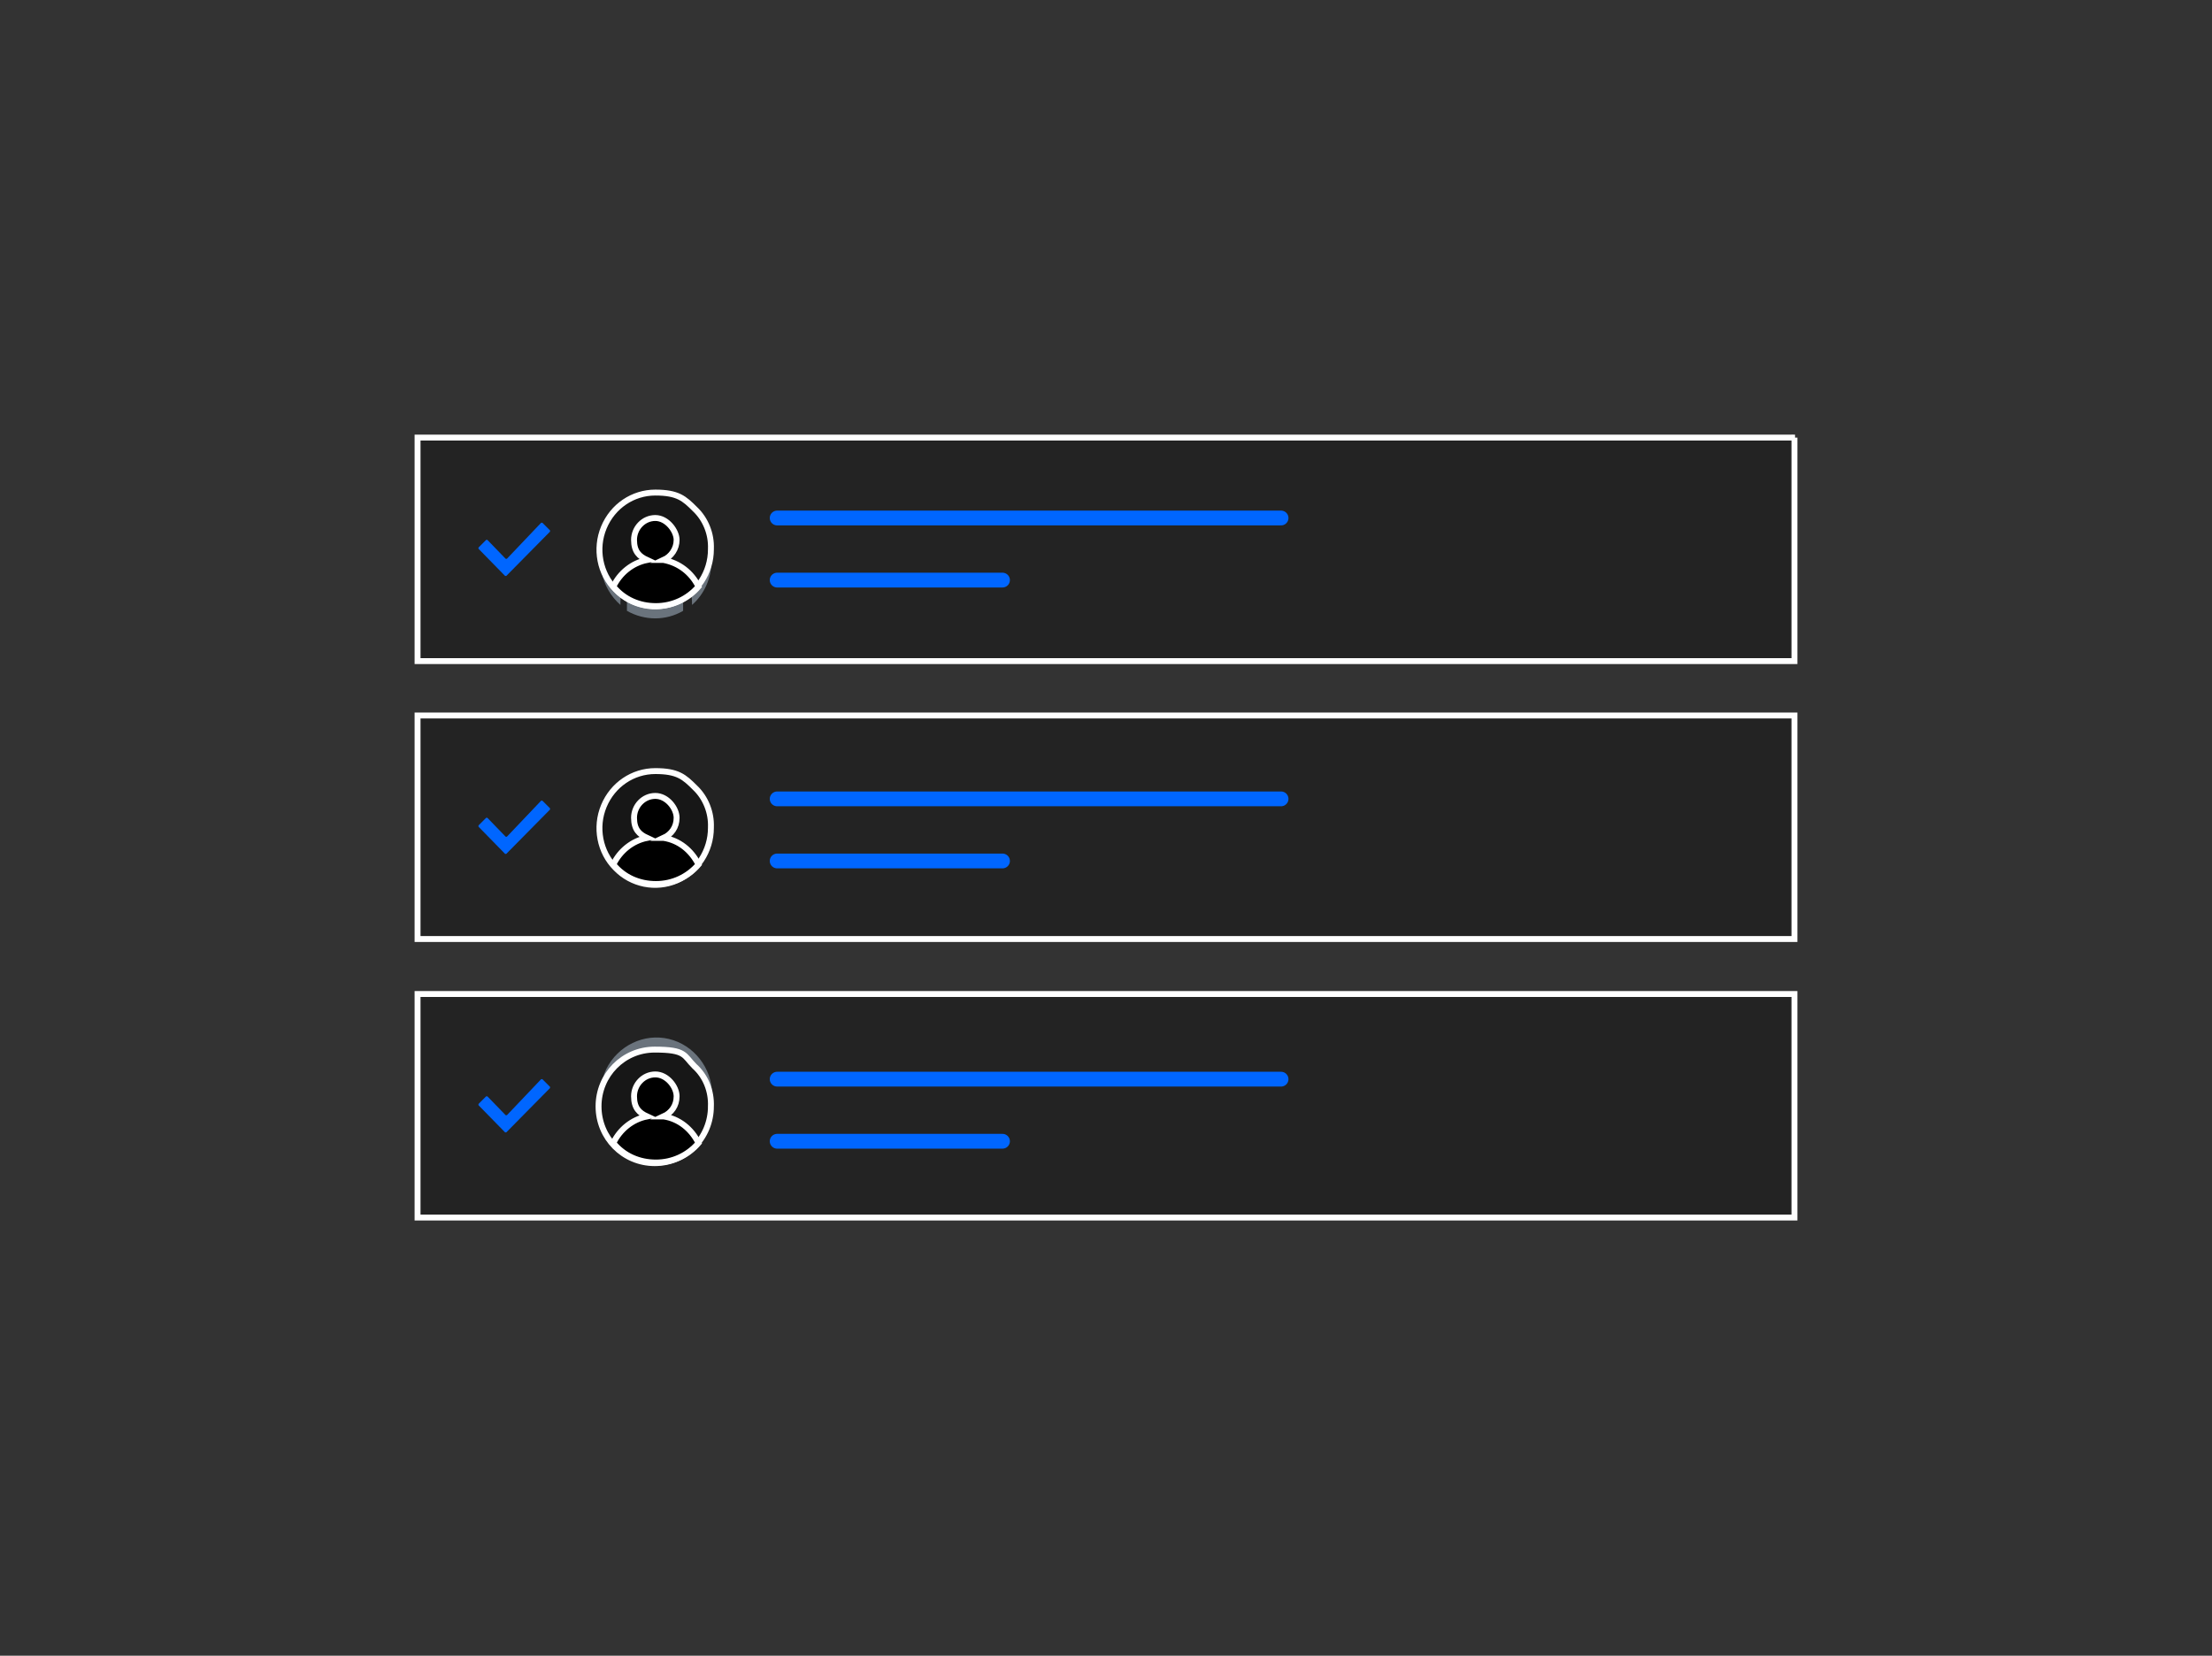 <?xml version="1.0" encoding="UTF-8"?>
<svg id="Layer_1" xmlns="http://www.w3.org/2000/svg" version="1.1" viewBox="0 0 374 280">
  <rect x="0" y="0" width="374" height="280" fill="#333333" stroke="none"/>
  <!-- Generator: Adobe Illustrator 29.4.0, SVG Export Plug-In . SVG Version: 2.1.0 Build 152)  -->
  <defs>
    <style>
      .st0 {
        fill: none;
        stroke: #06f;
        stroke-linecap: round;
        stroke-width: 2.5px;
      }

      .st0, .st1, .st2 {
        stroke-miterlimit: 10;
      }

      .st3 {
        fill: #06f;
      }

      .st4 {
        fill: #6a737c;
      }

      .st1, .st2, .st5 {
        stroke: #fff;
      }

      .st2 {
        fill: #171717;
      }

      .st5 {
        fill: #232323;
      }
    </style>
  </defs>
  <path class="st5" d="M303.4,74v37.8H70.6v-37.8h232.9Z"/>
  <path class="st4" d="M115.5,101.8v1.5c-2.9,1.7-6.5,1.7-9.5,0v-1.5c0-2.7,2.1-4.8,4.7-4.8s4.7,2.2,4.7,4.8ZM110.8,89.4c-.8,0-1.5.5-1.9,1.2-.3.7-.2,1.7.4,2.2.6.6,1.5.7,2.2.4s1.2-1.1,1.2-1.9c0-1.1-.9-2-2-2ZM120.3,94.9c0,2.8-1.2,5.6-3.3,7.4v-.5c0-3.4-2.7-6.1-6.1-6.1s-6,2.7-6,6.1v.5c-3.3-2.9-4.3-7.7-2.4-11.7s6.4-6.1,10.6-5.1c4.2,1,7.3,4.9,7.3,9.4ZM114.2,91.4c0-1.9-1.5-3.4-3.3-3.4s-3.3,1.6-3.3,3.4,1.5,3.4,3.3,3.4,1.7-.3,2.4-1c.7-.6,1-1.5,1-2.4Z"/>
  <path class="st3" d="M85.7,94.5c0,0-.2,0-.2,0l-3.1-3.2c0,0-.2,0-.2,0l-1.3,1.3c0,0,0,.2,0,.2l4.5,4.6c0,0,.2,0,.2,0l7.4-7.5c0,0,0-.2,0-.2l-1.3-1.3c0,0-.2,0-.2,0l-5.8,6.1Z"/>
  <path class="st2" d="M120.2,92.9c0,3.9-2.3,7.4-5.8,8.9-3.5,1.5-7.6.7-10.3-2.1-2.7-2.7-3.5-6.9-2-10.5,1.5-3.6,4.9-5.9,8.7-5.9s4.9,1,6.7,2.8c1.8,1.7,2.8,4.2,2.7,6.7Z"/>
  <path class="st1" d="M112.2,94.7c1.3-.6,2.2-1.9,2.2-3.4s-1.6-3.7-3.6-3.7-3.6,1.7-3.6,3.7.9,2.8,2.2,3.4c-2.5.5-4.6,2.2-5.7,4.5,1.8,2.2,4.4,3.3,7.2,3.3s5.4-1.2,7.2-3.3c-1.2-2.4-3.3-4-5.9-4.5Z"/>
  <path class="st5" d="M303.4,121v37.8H70.6v-37.8h232.9Z"/>
  <path class="st4" d="M115.5,146.8v1.5c-2.9,1.7-6.5,1.7-9.5,0v-1.5c0-2.7,2.1-4.8,4.7-4.8s4.7,2.2,4.7,4.8ZM110.8,134.4c-.8,0-1.5.5-1.9,1.2-.3.7-.2,1.7.4,2.2.6.6,1.5.7,2.2.4.7-.3,1.2-1.1,1.2-1.9,0-1.1-.9-2-2-2ZM120.3,140c0,2.8-1.2,5.6-3.3,7.4v-.5c0-3.4-2.7-6.1-6.1-6.1s-6,2.7-6,6.1v.5c-3.3-2.9-4.3-7.7-2.4-11.7,2-4,6.4-6.1,10.6-5.1,4.2,1,7.3,4.9,7.3,9.4ZM114.2,136.5c0-1.9-1.5-3.4-3.3-3.4s-3.3,1.5-3.3,3.4,1.5,3.4,3.3,3.4c1.9,0,3.3-1.5,3.3-3.4Z"/>
  <path class="st3" d="M85.7,141.5c0,0-.2,0-.2,0l-3.1-3.2c0,0-.2,0-.2,0l-1.3,1.3c0,0,0,.2,0,.2l4.5,4.6c0,0,.2,0,.2,0l7.4-7.5c0,0,0-.2,0-.2l-1.3-1.3c0,0-.2,0-.2,0l-5.8,6.1Z"/>
  <path class="st2" d="M120.2,140c0,3.9-2.3,7.4-5.8,8.9-3.5,1.5-7.6.7-10.3-2.1-2.7-2.7-3.5-6.9-2-10.5,1.5-3.6,4.9-5.9,8.7-5.9s4.9,1,6.7,2.8c1.8,1.7,2.8,4.2,2.7,6.7Z"/>
  <path class="st1" d="M112.2,141.7c1.3-.6,2.2-1.8,2.2-3.4s-1.6-3.7-3.6-3.7-3.6,1.7-3.6,3.7.9,2.8,2.2,3.4c-2.5.5-4.6,2.2-5.7,4.5,1.8,2.2,4.4,3.3,7.2,3.3s5.4-1.2,7.2-3.3c-1.2-2.4-3.3-4.1-5.9-4.5Z"/>
  <path class="st5" d="M303.4,168.1v37.8H70.6v-37.8h232.9Z"/>
  <path class="st4" d="M115.5,192v1.5c-2.9,1.7-6.5,1.7-9.5,0v-1.5c0-2.7,2.1-4.8,4.7-4.8s4.7,2.2,4.7,4.8ZM110.8,179.6c-.8,0-1.5.5-1.9,1.2-.3.7-.2,1.7.4,2.2.6.6,1.5.7,2.2.4.7-.3,1.2-1.1,1.2-1.9,0-1.1-.9-2-2-2ZM120.3,185.1c0,2.8-1.2,5.6-3.3,7.4v-.5c0-3.4-2.7-6.1-6.1-6.1s-6,2.7-6,6.1v.5c-3.3-2.9-4.3-7.7-2.4-11.7,2-4,6.4-6.1,10.6-5.1,4.2,1,7.3,4.9,7.3,9.4ZM114.2,181.6c0-1.9-1.5-3.4-3.3-3.4s-3.3,1.6-3.3,3.4,1.5,3.4,3.3,3.4,1.8-.3,2.4-1c.7-.6,1-1.5,1-2.4Z"/>
  <path class="st3" d="M85.7,188.6c0,0-.2,0-.2,0l-3.1-3.2c0,0-.2,0-.2,0l-1.3,1.3c0,0,0,.2,0,.2l4.5,4.6c0,0,.2,0,.2,0l7.4-7.5c0,0,0-.2,0-.2l-1.3-1.3c0,0-.2,0-.2,0l-5.8,6.1Z"/>
  <path class="st2" d="M120.2,187.1c0,5.3-4.2,9.6-9.5,9.6s-9.5-4.3-9.5-9.6,4.2-9.6,9.5-9.6,4.9,1,6.7,2.8c1.9,1.7,2.9,4.2,2.8,6.8Z"/>
  <path class="st1" d="M112.2,188.8c1.3-.6,2.2-1.8,2.2-3.4s-1.6-3.7-3.6-3.7-3.6,1.7-3.6,3.7.9,2.8,2.2,3.4c-2.5.5-4.6,2.2-5.7,4.5,1.8,2.2,4.4,3.3,7.2,3.3s5.4-1.2,7.2-3.3c-1.2-2.4-3.3-4.1-5.9-4.5Z"/>
  <path class="st0" d="M131.4,87.6h85.2"/>
  <path class="st0" d="M131.4,98.1h38.1"/>
  <path class="st0" d="M131.4,135.1h85.2"/>
  <path class="st0" d="M131.4,145.6h38.1"/>
  <path class="st0" d="M131.4,182.5h85.2"/>
  <path class="st0" d="M131.4,193h38.1"/>
</svg>